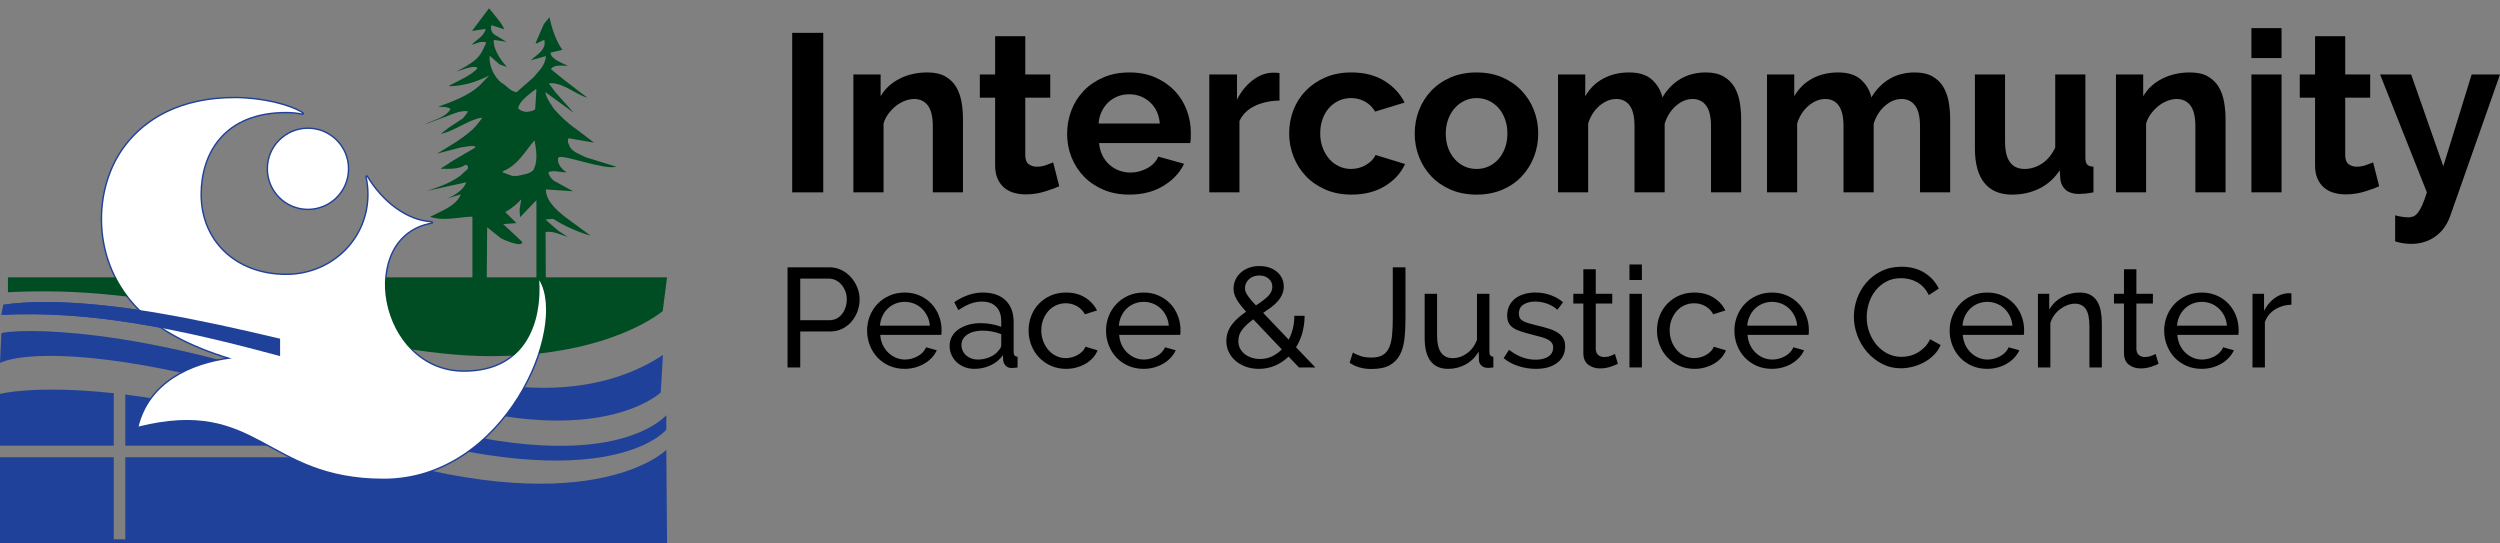 <svg xmlns="http://www.w3.org/2000/svg" xmlns:xlink="http://www.w3.org/1999/xlink" x="0px" y="0px" width="865.753px" height="188.038px" viewBox="0 0 865.753 188.038" style="enable-background:new 0 0 865.753 188.038;" xml:space="preserve"><rect x="0" y="0" width="865.753" height="188.038" fill="#808080" stroke="none"/><style type="text/css"><![CDATA[	.st0{fill:#20419A;}	.st1{fill:none;stroke:#0054A4;stroke-width:0.718;stroke-miterlimit:2.613;}	.st2{fill:none;stroke:#0054A4;stroke-width:1.015;stroke-miterlimit:2.613;}	.st3{fill:#FFFFFF;}	.st4{display:inline;fill-rule:evenodd;clip-rule:evenodd;fill:none;stroke:#006325;stroke-width:1.015;stroke-miterlimit:2.613;}			.st5{display:inline;fill-rule:evenodd;clip-rule:evenodd;fill:#0054A4;stroke:#0054A4;stroke-width:1.015;stroke-miterlimit:2.613;}	.st6{display:inline;}	.st7{display:inline;fill-rule:evenodd;clip-rule:evenodd;fill:none;stroke:#006325;stroke-width:1.089;stroke-miterlimit:2.613;}	.st8{fill:#004C23;}	.st9{fill:#FFFFFF;stroke:#20419A;stroke-linejoin:round;stroke-miterlimit:3;}			.st10{display:inline;fill-rule:evenodd;clip-rule:evenodd;fill:#006325;stroke:#006325;stroke-width:2.946;stroke-miterlimit:2.613;}	.st11{display:none;}			.st12{display:inline;fill-rule:evenodd;clip-rule:evenodd;fill:#006325;stroke:#006325;stroke-width:1.015;stroke-miterlimit:2.613;}	.st13{fill-rule:evenodd;clip-rule:evenodd;fill:#004C23;}]]></style><g id="Layer_3">	<circle class="st9" cx="106.643" cy="58.452" r="13.811"></circle>	<path class="st9" d="M186.75,97.038c0.938,14.375-4.478,31.729-26.087,31.729c-29.791,0-37.852-47.057-11.183-51.729  c-8.514-0.455-17.106-6.858-22.479-15.862c0.431,1.97,0.663,4.014,0.663,6.113c0,15.771-12.783,27.957-28.554,27.957  c-17.459,0-29.699-11.58-29.699-27.957c0-13.961,7.798-28.556,29.699-28.556c1.946,0,3.845,0.196,5.682,0.567  c-4.389-2.911-14.238-5.27-23.453-5.277c-18.859-0.013-30.769,7.361-37.72,16.363c-11.518,14.92-11.905,40.658,4.92,56.987  c6.997,6.791,17.224,12.42,31.67,16.757c-14.533,1.832-28.465,8.604-32.205,23.573c41.672-10.33,43.83,18.059,84.829,18.059  C174.825,165.763,196.616,113.37,186.75,97.038z"></path>	<g>		<path d="M274.341,66.613V11.375h10.752v55.239H274.341z"></path>		<path d="M333.475,66.613h-10.44V43.708c0-3.272-0.571-5.661-1.714-7.168c-1.143-1.506-2.727-2.259-4.752-2.259   c-1.04,0-2.104,0.208-3.194,0.624c-1.091,0.416-2.117,1-3.078,1.753c-0.962,0.753-1.831,1.649-2.609,2.688   c-0.779,1.04-1.352,2.181-1.715,3.428v23.841h-10.439V25.788h9.427v7.557c1.506-2.597,3.688-4.622,6.545-6.077   c2.855-1.454,6.077-2.182,9.661-2.182c2.544,0,4.622,0.467,6.232,1.402c1.609,0.935,2.856,2.156,3.74,3.662   c0.882,1.507,1.492,3.221,1.83,5.142c0.338,1.922,0.507,3.87,0.507,5.843V66.613z"></path>		<path d="M366.82,64.51c-1.402,0.623-3.13,1.246-5.182,1.87c-2.052,0.623-4.194,0.935-6.428,0.935c-1.454,0-2.817-0.183-4.09-0.545   c-1.273-0.363-2.39-0.947-3.351-1.754c-0.961-0.804-1.728-1.843-2.298-3.116c-0.572-1.271-0.857-2.817-0.857-4.635V33.813h-5.298   v-8.025h5.298V12.543h10.44v13.245h8.648v8.025h-8.648v19.945c0,1.455,0.39,2.481,1.169,3.078   c0.778,0.598,1.714,0.896,2.805,0.896s2.154-0.181,3.194-0.545c1.038-0.363,1.869-0.674,2.493-0.935L366.82,64.51z"></path>		<path d="M391.049,67.393c-3.271,0-6.232-0.559-8.882-1.675c-2.648-1.117-4.908-2.636-6.778-4.559   c-1.869-1.92-3.311-4.154-4.323-6.7c-1.014-2.544-1.52-5.22-1.52-8.024c0-2.909,0.493-5.649,1.48-8.22   c0.985-2.571,2.415-4.831,4.285-6.778c1.869-1.948,4.141-3.493,6.816-4.636c2.675-1.142,5.675-1.714,8.999-1.714   c3.323,0,6.298,0.572,8.921,1.714c2.622,1.143,4.856,2.676,6.7,4.597c1.843,1.922,3.245,4.156,4.207,6.701   c0.961,2.545,1.441,5.194,1.441,7.947c0,0.675-0.013,1.324-0.039,1.948c-0.026,0.623-0.091,1.143-0.194,1.558h-31.554   c0.155,1.61,0.545,3.039,1.168,4.285c0.624,1.247,1.429,2.312,2.416,3.194c0.985,0.884,2.104,1.558,3.35,2.026   c1.247,0.467,2.545,0.701,3.896,0.701c2.077,0,4.038-0.507,5.883-1.52c1.843-1.013,3.103-2.35,3.778-4.012l8.96,2.493   c-1.507,3.116-3.909,5.675-7.207,7.674C399.554,66.393,395.619,67.393,391.049,67.393z M401.646,42.772   c-0.261-3.064-1.391-5.518-3.39-7.362c-2-1.843-4.429-2.766-7.284-2.766c-1.403,0-2.715,0.247-3.935,0.74   c-1.222,0.494-2.299,1.182-3.233,2.064c-0.936,0.884-1.702,1.948-2.299,3.194c-0.598,1.247-0.948,2.624-1.052,4.129H401.646z"></path>		<path d="M443.093,34.826c-3.168,0.052-5.999,0.662-8.492,1.831c-2.493,1.168-4.285,2.921-5.376,5.259v24.698h-10.439V25.788h9.583   v8.726c1.402-2.805,3.233-5.064,5.492-6.778c2.26-1.714,4.636-2.571,7.129-2.571c0.571,0,1,0.014,1.286,0.039   c0.284,0.027,0.558,0.066,0.817,0.117V34.826z"></path>		<path d="M446.442,46.201c0-2.856,0.493-5.557,1.48-8.103c0.985-2.544,2.415-4.778,4.285-6.701   c1.869-1.921,4.129-3.454,6.778-4.597c2.648-1.142,5.635-1.714,8.959-1.714c4.467,0,8.271,0.961,11.414,2.883   c3.143,1.922,5.493,4.441,7.051,7.557l-10.206,3.116c-0.884-1.506-2.053-2.661-3.506-3.467c-1.455-0.805-3.065-1.208-4.83-1.208   c-1.508,0-2.91,0.299-4.208,0.896c-1.299,0.598-2.429,1.429-3.389,2.493c-0.962,1.065-1.714,2.351-2.26,3.856   c-0.545,1.507-0.817,3.169-0.817,4.986c0,1.819,0.284,3.48,0.856,4.986c0.571,1.507,1.337,2.805,2.299,3.896   c0.96,1.091,2.09,1.936,3.389,2.532c1.298,0.598,2.675,0.896,4.13,0.896c1.869,0,3.596-0.468,5.181-1.402   c1.584-0.935,2.688-2.077,3.312-3.428l10.206,3.116c-1.402,3.117-3.714,5.662-6.935,7.635c-3.221,1.975-7.09,2.961-11.608,2.961   c-3.324,0-6.311-0.572-8.96-1.714c-2.648-1.143-4.908-2.688-6.778-4.636c-1.869-1.948-3.311-4.208-4.323-6.778   C446.948,51.693,446.442,49.005,446.442,46.201z"></path>		<path d="M511.343,67.393c-3.325,0-6.312-0.572-8.96-1.714c-2.649-1.143-4.896-2.688-6.739-4.636   c-1.845-1.948-3.261-4.194-4.246-6.74c-0.987-2.544-1.48-5.22-1.48-8.025c0-2.855,0.493-5.557,1.48-8.103   c0.985-2.544,2.401-4.792,4.246-6.739c1.843-1.948,4.09-3.493,6.739-4.636c2.648-1.142,5.635-1.714,8.96-1.714   c3.323,0,6.297,0.572,8.92,1.714c2.623,1.143,4.856,2.688,6.701,4.636c1.843,1.948,3.259,4.195,4.246,6.739   c0.985,2.545,1.479,5.247,1.479,8.103c0,2.805-0.494,5.481-1.479,8.025c-0.987,2.545-2.39,4.792-4.208,6.74   c-1.818,1.947-4.051,3.493-6.7,4.636C517.653,66.82,514.666,67.393,511.343,67.393z M500.669,46.278   c0,1.819,0.272,3.467,0.817,4.948c0.546,1.48,1.298,2.766,2.26,3.856c0.96,1.091,2.09,1.936,3.389,2.532   c1.298,0.598,2.7,0.896,4.208,0.896c1.506,0,2.908-0.298,4.207-0.896c1.298-0.597,2.427-1.441,3.389-2.532   c0.961-1.091,1.714-2.389,2.26-3.896c0.545-1.506,0.818-3.167,0.818-4.986c0-1.765-0.273-3.401-0.818-4.908   c-0.546-1.506-1.299-2.805-2.26-3.896c-0.962-1.09-2.091-1.934-3.389-2.532c-1.299-0.597-2.701-0.896-4.207-0.896   c-1.508,0-2.91,0.312-4.208,0.935c-1.299,0.623-2.429,1.48-3.389,2.571c-0.962,1.091-1.714,2.39-2.26,3.896   C500.941,42.877,500.669,44.513,500.669,46.278z"></path>		<path d="M602.965,66.613h-10.439V43.708c0-3.272-0.572-5.661-1.714-7.168c-1.144-1.506-2.702-2.259-4.675-2.259   c-2.026,0-3.948,0.792-5.766,2.376c-1.818,1.585-3.116,3.649-3.896,6.194v23.763h-10.44V43.708c0-3.272-0.559-5.661-1.675-7.168   c-1.117-1.506-2.662-2.259-4.636-2.259c-2.025,0-3.961,0.779-5.805,2.337s-3.155,3.611-3.935,6.155v23.841h-10.439V25.788h9.427   v7.557c1.506-2.649,3.571-4.687,6.194-6.116c2.622-1.428,5.622-2.143,8.999-2.143c3.428,0,6.063,0.832,7.907,2.493   c1.844,1.663,3.051,3.714,3.623,6.155c1.662-2.805,3.766-4.947,6.311-6.428c2.545-1.48,5.454-2.22,8.727-2.22   c2.493,0,4.544,0.467,6.154,1.402c1.609,0.935,2.856,2.156,3.74,3.662c0.883,1.507,1.492,3.221,1.831,5.142   c0.337,1.922,0.506,3.87,0.506,5.843V66.613z"></path>		<path d="M675.343,66.613h-10.439V43.708c0-3.272-0.572-5.661-1.714-7.168c-1.144-1.506-2.702-2.259-4.675-2.259   c-2.026,0-3.948,0.792-5.766,2.376c-1.818,1.585-3.116,3.649-3.896,6.194v23.763h-10.44V43.708c0-3.272-0.559-5.661-1.675-7.168   c-1.117-1.506-2.662-2.259-4.636-2.259c-2.025,0-3.961,0.779-5.805,2.337s-3.155,3.611-3.935,6.155v23.841h-10.439V25.788h9.427   v7.557c1.506-2.649,3.571-4.687,6.194-6.116c2.622-1.428,5.622-2.143,8.999-2.143c3.428,0,6.063,0.832,7.907,2.493   c1.844,1.663,3.051,3.714,3.623,6.155c1.662-2.805,3.766-4.947,6.311-6.428c2.545-1.48,5.454-2.22,8.727-2.22   c2.493,0,4.544,0.467,6.154,1.402c1.609,0.935,2.856,2.156,3.74,3.662c0.883,1.507,1.492,3.221,1.831,5.142   c0.337,1.922,0.506,3.87,0.506,5.843V66.613z"></path>		<path d="M696.768,67.393c-4.207,0-7.401-1.351-9.583-4.052c-2.182-2.7-3.272-6.7-3.272-11.998V25.788h10.44v23.295   c0,6.285,2.259,9.427,6.777,9.427c2.077,0,4.064-0.61,5.961-1.831c1.896-1.22,3.44-3.078,4.636-5.571V25.788h10.439v28.827   c0,1.09,0.207,1.87,0.623,2.337c0.416,0.468,1.143,0.728,2.182,0.779v8.882c-1.091,0.207-2.052,0.351-2.883,0.429   s-1.558,0.116-2.181,0.116c-1.87,0-3.338-0.428-4.402-1.285c-1.065-0.857-1.728-2.038-1.986-3.545l-0.234-3.35   c-1.869,2.805-4.221,4.909-7.051,6.311C703.402,66.691,700.246,67.393,696.768,67.393z"></path>		<path d="M770.704,66.613h-10.44V43.708c0-3.272-0.571-5.661-1.714-7.168c-1.143-1.506-2.727-2.259-4.752-2.259   c-1.04,0-2.104,0.208-3.194,0.624c-1.091,0.416-2.117,1-3.078,1.753c-0.962,0.753-1.831,1.649-2.609,2.688   c-0.779,1.04-1.352,2.181-1.715,3.428v23.841h-10.439V25.788h9.427v7.557c1.506-2.597,3.688-4.622,6.545-6.077   c2.855-1.454,6.077-2.182,9.661-2.182c2.544,0,4.622,0.467,6.232,1.402c1.609,0.935,2.856,2.156,3.74,3.662   c0.882,1.507,1.492,3.221,1.83,5.142c0.338,1.922,0.507,3.87,0.507,5.843V66.613z"></path>		<path d="M779.663,20.101V9.738h10.439v10.362H779.663z M779.663,66.613V25.788h10.439v40.825H779.663z"></path>		<path d="M823.916,64.51c-1.402,0.623-3.13,1.246-5.182,1.87c-2.052,0.623-4.194,0.935-6.428,0.935   c-1.454,0-2.817-0.183-4.09-0.545c-1.273-0.363-2.39-0.947-3.351-1.754c-0.961-0.804-1.728-1.843-2.298-3.116   c-0.572-1.271-0.857-2.817-0.857-4.635V33.813h-5.298v-8.025h5.298V12.543h10.44v13.245h8.648v8.025h-8.648v19.945   c0,1.455,0.39,2.481,1.169,3.078c0.778,0.598,1.714,0.896,2.805,0.896s2.154-0.181,3.194-0.545   c1.038-0.363,1.869-0.674,2.493-0.935L823.916,64.51z"></path>		<path d="M829.447,74.561c0.936,0.259,1.792,0.44,2.571,0.545c0.779,0.104,1.453,0.156,2.025,0.156   c0.675,0,1.272-0.117,1.792-0.351c0.519-0.234,1.025-0.662,1.52-1.286c0.493-0.623,0.986-1.493,1.48-2.609   c0.493-1.118,1.024-2.585,1.597-4.402l-16.205-40.825h10.752l11.141,31.788l9.817-31.788h9.816l-17.218,48.928   c-1.091,3.116-2.832,5.519-5.221,7.207c-2.39,1.688-5.169,2.532-8.336,2.532c-1.819,0-3.662-0.286-5.532-0.857V74.561z"></path>	</g>	<g>		<path d="M272.729,127.247V92.566h14.458c1.53,0,2.938,0.317,4.226,0.952c1.285,0.636,2.393,1.482,3.321,2.54   c0.928,1.059,1.652,2.247,2.174,3.566c0.521,1.318,0.781,2.662,0.781,4.029c0,1.434-0.244,2.817-0.732,4.152   c-0.489,1.335-1.181,2.523-2.076,3.565c-0.896,1.043-1.971,1.873-3.224,2.491c-1.254,0.619-2.646,0.928-4.177,0.928h-10.355   v12.456H272.729z M277.124,110.884h10.111c0.911,0,1.734-0.188,2.467-0.562s1.359-0.896,1.881-1.563   c0.521-0.667,0.928-1.44,1.221-2.32c0.293-0.879,0.439-1.807,0.439-2.784c0-1.009-0.171-1.954-0.513-2.833   s-0.798-1.644-1.367-2.296c-0.57-0.65-1.238-1.155-2.003-1.514c-0.766-0.358-1.571-0.538-2.418-0.538h-9.818V110.884z"></path>		<path d="M313.271,127.735c-1.922,0-3.681-0.351-5.275-1.05c-1.597-0.7-2.964-1.652-4.104-2.857   c-1.141-1.205-2.027-2.613-2.662-4.226c-0.635-1.611-0.952-3.313-0.952-5.104c0-1.79,0.317-3.483,0.952-5.08   c0.635-1.595,1.53-2.995,2.687-4.2c1.155-1.205,2.531-2.157,4.128-2.857c1.595-0.7,3.354-1.051,5.275-1.051   c1.921,0,3.671,0.359,5.251,1.075c1.579,0.717,2.922,1.669,4.029,2.857c1.106,1.188,1.962,2.572,2.564,4.151   c0.603,1.58,0.903,3.217,0.903,4.909c0,0.358-0.008,0.684-0.024,0.978c-0.017,0.293-0.041,0.521-0.073,0.684h-21.15   c0.098,1.27,0.392,2.426,0.88,3.468c0.488,1.043,1.123,1.938,1.904,2.687c0.782,0.75,1.669,1.336,2.662,1.759   s2.044,0.635,3.151,0.635c0.781,0,1.546-0.105,2.295-0.317s1.449-0.496,2.101-0.854s1.229-0.798,1.734-1.319   c0.504-0.521,0.887-1.106,1.147-1.759l3.713,1.026c-0.424,0.944-1.002,1.807-1.734,2.589c-0.732,0.781-1.58,1.457-2.54,2.026   c-0.961,0.57-2.027,1.019-3.199,1.344C315.761,127.572,314.54,127.735,313.271,127.735z M322.014,112.789   c-0.098-1.205-0.399-2.32-0.904-3.347c-0.505-1.025-1.14-1.896-1.904-2.613c-0.766-0.716-1.653-1.277-2.662-1.685   c-1.01-0.407-2.085-0.611-3.224-0.611c-1.141,0-2.215,0.204-3.225,0.611s-1.897,0.977-2.662,1.709   c-0.766,0.733-1.384,1.604-1.855,2.613c-0.473,1.01-0.758,2.117-0.855,3.322H322.014z"></path>		<path d="M337.399,127.735c-1.205,0-2.329-0.203-3.371-0.61s-1.945-0.969-2.711-1.686c-0.765-0.716-1.367-1.555-1.807-2.516   c-0.439-0.96-0.659-2.01-0.659-3.15c0-1.172,0.26-2.238,0.781-3.199c0.521-0.96,1.262-1.783,2.223-2.467   c0.96-0.684,2.1-1.221,3.419-1.612c1.318-0.391,2.76-0.586,4.323-0.586c1.236,0,2.491,0.114,3.761,0.342   c1.27,0.229,2.394,0.538,3.37,0.929v-2.052c0-2.084-0.586-3.72-1.758-4.909c-1.173-1.188-2.833-1.783-4.982-1.783   c-2.573,0-5.275,0.994-8.108,2.98l-1.417-2.784c3.289-2.215,6.595-3.322,9.916-3.322c3.354,0,5.967,0.896,7.84,2.687   c1.872,1.792,2.809,4.315,2.809,7.571v10.404c0,1.01,0.455,1.531,1.367,1.563v3.712c-0.456,0.064-0.83,0.113-1.123,0.146   c-0.293,0.032-0.603,0.049-0.928,0.049c-0.848,0-1.523-0.252-2.027-0.757c-0.506-0.505-0.806-1.115-0.903-1.832l-0.099-1.808   c-1.14,1.531-2.581,2.695-4.322,3.493C341.25,127.336,339.385,127.735,337.399,127.735z M338.522,124.512   c1.53,0,2.955-0.285,4.274-0.854c1.318-0.569,2.32-1.327,3.004-2.271c0.618-0.618,0.928-1.253,0.928-1.905v-3.761   c-2.084-0.813-4.249-1.222-6.496-1.222c-2.149,0-3.9,0.457-5.251,1.368c-1.352,0.912-2.027,2.101-2.027,3.565   c0,0.717,0.139,1.385,0.415,2.003c0.276,0.619,0.667,1.156,1.173,1.611c0.504,0.457,1.099,0.814,1.782,1.075   C337.009,124.382,337.741,124.512,338.522,124.512z"></path>		<path d="M356.204,114.449c0-1.79,0.309-3.484,0.928-5.08c0.618-1.595,1.497-2.987,2.638-4.176c1.14-1.188,2.499-2.133,4.079-2.833   c1.579-0.7,3.346-1.051,5.3-1.051c2.539,0,4.729,0.562,6.569,1.686c1.839,1.123,3.231,2.63,4.177,4.519l-4.201,1.318   c-0.651-1.204-1.563-2.141-2.735-2.809c-1.173-0.667-2.476-1.001-3.908-1.001c-1.172,0-2.279,0.236-3.321,0.708   c-1.042,0.473-1.938,1.132-2.687,1.979s-1.343,1.84-1.782,2.979c-0.44,1.14-0.66,2.394-0.66,3.761   c0,1.336,0.228,2.589,0.685,3.762c0.455,1.172,1.065,2.19,1.831,3.053c0.765,0.863,1.661,1.538,2.687,2.027   c1.026,0.488,2.125,0.732,3.297,0.732c0.749,0,1.49-0.105,2.223-0.317c0.733-0.212,1.4-0.496,2.003-0.855   c0.603-0.357,1.131-0.772,1.588-1.245c0.455-0.472,0.781-0.984,0.977-1.539l4.201,1.271c-0.392,0.944-0.937,1.807-1.637,2.589   c-0.7,0.781-1.522,1.449-2.467,2.003s-1.995,0.993-3.15,1.318c-1.156,0.325-2.369,0.488-3.639,0.488   c-1.922,0-3.681-0.358-5.275-1.074c-1.597-0.716-2.964-1.677-4.104-2.882c-1.141-1.205-2.027-2.613-2.662-4.226   C356.521,117.942,356.204,116.24,356.204,114.449z"></path>		<path d="M396.014,127.735c-1.922,0-3.681-0.351-5.275-1.05c-1.597-0.7-2.964-1.652-4.104-2.857   c-1.141-1.205-2.027-2.613-2.662-4.226c-0.635-1.611-0.952-3.313-0.952-5.104c0-1.79,0.317-3.483,0.952-5.08   c0.635-1.595,1.53-2.995,2.687-4.2c1.155-1.205,2.531-2.157,4.128-2.857c1.595-0.7,3.354-1.051,5.275-1.051   c1.921,0,3.671,0.359,5.251,1.075c1.579,0.717,2.922,1.669,4.029,2.857c1.106,1.188,1.962,2.572,2.564,4.151   c0.603,1.58,0.903,3.217,0.903,4.909c0,0.358-0.008,0.684-0.024,0.978c-0.017,0.293-0.041,0.521-0.073,0.684h-21.15   c0.098,1.27,0.392,2.426,0.88,3.468c0.488,1.043,1.123,1.938,1.904,2.687c0.782,0.75,1.669,1.336,2.662,1.759   s2.044,0.635,3.151,0.635c0.781,0,1.546-0.105,2.295-0.317s1.449-0.496,2.101-0.854s1.229-0.798,1.734-1.319   c0.504-0.521,0.887-1.106,1.147-1.759l3.713,1.026c-0.424,0.944-1.002,1.807-1.734,2.589c-0.732,0.781-1.58,1.457-2.54,2.026   c-0.961,0.57-2.027,1.019-3.199,1.344C398.504,127.572,397.283,127.735,396.014,127.735z M404.757,112.789   c-0.098-1.205-0.399-2.32-0.904-3.347c-0.505-1.025-1.14-1.896-1.904-2.613c-0.766-0.716-1.653-1.277-2.662-1.685   c-1.01-0.407-2.085-0.611-3.224-0.611c-1.141,0-2.215,0.204-3.225,0.611s-1.897,0.977-2.662,1.709   c-0.766,0.733-1.384,1.604-1.855,2.613c-0.473,1.01-0.758,2.117-0.855,3.322H404.757z"></path>		<path d="M449.841,127.247l-3.614-3.761c-1.4,1.367-2.972,2.417-4.714,3.15c-1.742,0.732-3.606,1.099-5.593,1.099   c-1.596,0-3.077-0.244-4.445-0.732c-1.367-0.488-2.557-1.164-3.565-2.027c-1.01-0.862-1.8-1.881-2.369-3.053   c-0.57-1.172-0.854-2.458-0.854-3.858c0-1.14,0.187-2.198,0.562-3.176c0.374-0.977,0.879-1.872,1.515-2.687   c0.635-0.813,1.359-1.57,2.173-2.271c0.814-0.7,1.677-1.359,2.589-1.979c-0.781-0.88-1.449-1.677-2.002-2.394   c-0.555-0.716-1.002-1.393-1.344-2.027s-0.595-1.237-0.757-1.808c-0.163-0.569-0.244-1.163-0.244-1.782   c0-1.106,0.228-2.141,0.684-3.102s1.082-1.791,1.881-2.491c0.797-0.7,1.741-1.246,2.833-1.637   c1.091-0.391,2.271-0.586,3.541-0.586c1.173,0,2.271,0.163,3.297,0.488c1.026,0.326,1.921,0.799,2.687,1.417   c0.765,0.618,1.368,1.367,1.808,2.246c0.439,0.88,0.659,1.856,0.659,2.932c0,0.977-0.188,1.889-0.562,2.735   c-0.375,0.847-0.879,1.636-1.515,2.368c-0.635,0.733-1.392,1.426-2.271,2.076c-0.88,0.652-1.808,1.303-2.784,1.954l8.841,9.28   c0.618-1.172,1.099-2.449,1.44-3.834c0.343-1.384,0.514-2.857,0.514-4.421h3.565c-0.033,2.117-0.302,4.087-0.806,5.911   c-0.506,1.823-1.229,3.484-2.174,4.981l6.691,6.985H449.841z M436.359,124.316c1.466,0,2.833-0.293,4.104-0.879   c1.27-0.587,2.409-1.4,3.419-2.442l-9.867-10.404c-1.53,1.107-2.776,2.255-3.736,3.443c-0.961,1.189-1.441,2.549-1.441,4.079   c0,0.977,0.212,1.855,0.636,2.638c0.423,0.781,0.984,1.433,1.685,1.953c0.7,0.521,1.498,0.921,2.394,1.197   S435.383,124.316,436.359,124.316z M431.133,99.845c0,0.358,0.057,0.708,0.171,1.05s0.31,0.732,0.587,1.173   c0.275,0.439,0.659,0.961,1.147,1.563c0.488,0.604,1.123,1.312,1.905,2.125c1.692-1.074,3.061-2.108,4.103-3.102   s1.563-2.108,1.563-3.346c0-1.14-0.424-2.076-1.271-2.81c-0.847-0.732-1.922-1.099-3.224-1.099c-1.465,0-2.662,0.432-3.59,1.295   C431.597,97.557,431.133,98.607,431.133,99.845z"></path>		<path d="M468.5,122.069c0.65,0.456,1.53,0.863,2.638,1.222c1.106,0.358,2.36,0.537,3.761,0.537c1.661,0,2.979-0.293,3.957-0.88   c0.977-0.586,1.717-1.457,2.222-2.613c0.505-1.155,0.838-2.58,1.002-4.273c0.162-1.693,0.244-3.646,0.244-5.861V92.566h4.396   V110.2c0,2.638-0.122,5.039-0.366,7.204c-0.244,2.166-0.781,4.014-1.611,5.544c-0.831,1.531-2.02,2.72-3.566,3.566   c-1.547,0.846-3.639,1.27-6.276,1.27c-2.931,0-5.438-0.716-7.522-2.149L468.5,122.069z"></path>		<path d="M501.471,127.735c-2.67,0-4.689-0.896-6.057-2.687c-1.368-1.79-2.052-4.461-2.052-8.011v-15.289h4.299v14.459   c0,5.21,1.807,7.815,5.422,7.815c1.759,0,3.411-0.562,4.958-1.686c1.546-1.123,2.694-2.662,3.443-4.616v-15.973h4.299v20.223   c0,1.01,0.455,1.531,1.367,1.563v3.712c-0.488,0.064-0.871,0.105-1.147,0.122c-0.277,0.016-0.546,0.024-0.807,0.024   c-0.847,0-1.555-0.252-2.124-0.757c-0.57-0.505-0.872-1.131-0.904-1.881l-0.098-2.979c-1.14,1.922-2.638,3.395-4.493,4.421   C505.721,127.223,503.685,127.735,501.471,127.735z"></path>		<path d="M531.902,127.735c-2.052,0-4.071-0.317-6.058-0.952s-3.696-1.555-5.129-2.76l1.856-2.882   c1.498,1.14,2.996,1.995,4.494,2.564c1.497,0.569,3.077,0.854,4.738,0.854c1.855,0,3.329-0.366,4.42-1.099   c1.091-0.733,1.637-1.767,1.637-3.103c0-0.618-0.146-1.147-0.439-1.587s-0.733-0.822-1.319-1.148   c-0.586-0.325-1.335-0.618-2.247-0.879c-0.912-0.26-1.971-0.537-3.175-0.83c-1.531-0.391-2.85-0.765-3.956-1.124   c-1.107-0.357-2.02-0.781-2.735-1.27c-0.717-0.488-1.238-1.075-1.563-1.759c-0.326-0.684-0.488-1.53-0.488-2.54   c0-1.27,0.252-2.4,0.757-3.395c0.505-0.993,1.197-1.823,2.076-2.491c0.879-0.667,1.913-1.172,3.102-1.515   c1.188-0.342,2.467-0.513,3.835-0.513c1.921,0,3.712,0.311,5.373,0.929c1.66,0.618,3.061,1.433,4.2,2.442l-1.954,2.589   c-1.074-0.944-2.279-1.653-3.614-2.125c-1.336-0.472-2.703-0.709-4.103-0.709c-1.563,0-2.891,0.335-3.981,1.002   c-1.092,0.668-1.637,1.733-1.637,3.199c0,0.586,0.105,1.074,0.318,1.466c0.211,0.391,0.562,0.732,1.05,1.025   s1.115,0.554,1.881,0.781c0.765,0.229,1.685,0.473,2.76,0.733c1.692,0.391,3.166,0.789,4.42,1.196s2.296,0.888,3.127,1.441   c0.83,0.554,1.448,1.205,1.855,1.953c0.407,0.75,0.61,1.661,0.61,2.735c0,2.378-0.912,4.267-2.735,5.666   C537.454,127.036,534.995,127.735,531.902,127.735z"></path>		<path d="M560.28,125.978c-0.261,0.13-0.603,0.285-1.025,0.464c-0.424,0.179-0.903,0.358-1.441,0.537   c-0.537,0.18-1.123,0.325-1.758,0.439c-0.636,0.114-1.295,0.171-1.979,0.171c-1.563,0-2.915-0.431-4.055-1.294   c-1.14-0.862-1.709-2.206-1.709-4.03V105.12h-3.469v-3.371h3.469V93.25h4.298v8.499h5.716v3.371h-5.716v15.826   c0.065,0.944,0.374,1.628,0.929,2.051c0.553,0.424,1.204,0.636,1.953,0.636c0.847,0,1.62-0.139,2.32-0.416   c0.7-0.275,1.181-0.496,1.441-0.659L560.28,125.978z"></path>		<path d="M564.285,96.963V91.59h4.299v5.373H564.285z M564.285,127.247v-25.498h4.299v25.498H564.285z"></path>		<path d="M573.811,114.449c0-1.79,0.309-3.484,0.928-5.08c0.618-1.595,1.497-2.987,2.638-4.176c1.14-1.188,2.499-2.133,4.079-2.833   c1.579-0.7,3.346-1.051,5.3-1.051c2.539,0,4.729,0.562,6.569,1.686c1.839,1.123,3.231,2.63,4.177,4.519l-4.201,1.318   c-0.651-1.204-1.563-2.141-2.735-2.809c-1.173-0.667-2.476-1.001-3.908-1.001c-1.172,0-2.279,0.236-3.321,0.708   c-1.042,0.473-1.938,1.132-2.687,1.979s-1.343,1.84-1.782,2.979c-0.44,1.14-0.66,2.394-0.66,3.761   c0,1.336,0.228,2.589,0.685,3.762c0.455,1.172,1.065,2.19,1.831,3.053c0.765,0.863,1.661,1.538,2.687,2.027   c1.026,0.488,2.125,0.732,3.297,0.732c0.749,0,1.49-0.105,2.223-0.317c0.733-0.212,1.4-0.496,2.003-0.855   c0.603-0.357,1.131-0.772,1.588-1.245c0.455-0.472,0.781-0.984,0.977-1.539l4.201,1.271c-0.392,0.944-0.937,1.807-1.637,2.589   c-0.7,0.781-1.522,1.449-2.467,2.003s-1.995,0.993-3.15,1.318c-1.156,0.325-2.369,0.488-3.639,0.488   c-1.922,0-3.681-0.358-5.275-1.074c-1.597-0.716-2.964-1.677-4.104-2.882c-1.141-1.205-2.027-2.613-2.662-4.226   C574.128,117.942,573.811,116.24,573.811,114.449z"></path>		<path d="M613.62,127.735c-1.922,0-3.681-0.351-5.275-1.05c-1.597-0.7-2.964-1.652-4.104-2.857   c-1.141-1.205-2.027-2.613-2.662-4.226c-0.635-1.611-0.952-3.313-0.952-5.104c0-1.79,0.317-3.483,0.952-5.08   c0.635-1.595,1.53-2.995,2.687-4.2c1.155-1.205,2.531-2.157,4.128-2.857c1.595-0.7,3.354-1.051,5.275-1.051   c1.921,0,3.671,0.359,5.251,1.075c1.579,0.717,2.922,1.669,4.029,2.857c1.106,1.188,1.962,2.572,2.564,4.151   c0.603,1.58,0.903,3.217,0.903,4.909c0,0.358-0.008,0.684-0.024,0.978c-0.017,0.293-0.041,0.521-0.073,0.684h-21.15   c0.098,1.27,0.392,2.426,0.88,3.468c0.488,1.043,1.123,1.938,1.904,2.687c0.782,0.75,1.669,1.336,2.662,1.759   s2.044,0.635,3.151,0.635c0.781,0,1.546-0.105,2.295-0.317s1.449-0.496,2.101-0.854s1.229-0.798,1.734-1.319   c0.504-0.521,0.887-1.106,1.147-1.759l3.713,1.026c-0.424,0.944-1.002,1.807-1.734,2.589c-0.732,0.781-1.58,1.457-2.54,2.026   c-0.961,0.57-2.027,1.019-3.199,1.344C616.11,127.572,614.89,127.735,613.62,127.735z M622.363,112.789   c-0.098-1.205-0.399-2.32-0.904-3.347c-0.505-1.025-1.14-1.896-1.904-2.613c-0.766-0.716-1.653-1.277-2.662-1.685   c-1.01-0.407-2.085-0.611-3.224-0.611c-1.141,0-2.215,0.204-3.225,0.611s-1.897,0.977-2.662,1.709   c-0.766,0.733-1.384,1.604-1.855,2.613c-0.473,1.01-0.758,2.117-0.855,3.322H622.363z"></path>		<path d="M641.998,109.662c0-2.083,0.366-4.159,1.099-6.228c0.732-2.067,1.808-3.924,3.224-5.568   c1.417-1.644,3.151-2.972,5.202-3.98c2.052-1.01,4.38-1.515,6.985-1.515c3.093,0,5.747,0.7,7.962,2.101   c2.214,1.4,3.858,3.224,4.934,5.471l-3.469,2.247c-0.521-1.107-1.147-2.035-1.88-2.784c-0.733-0.749-1.531-1.352-2.394-1.808   c-0.863-0.456-1.751-0.781-2.662-0.977c-0.912-0.196-1.808-0.294-2.687-0.294c-1.922,0-3.623,0.399-5.104,1.197   c-1.482,0.798-2.728,1.84-3.736,3.126c-1.01,1.287-1.768,2.735-2.271,4.348c-0.506,1.611-0.758,3.231-0.758,4.859   c0,1.824,0.301,3.559,0.904,5.202c0.602,1.646,1.44,3.103,2.516,4.372c1.074,1.271,2.345,2.28,3.81,3.028   c1.466,0.75,3.061,1.124,4.787,1.124c0.911,0,1.848-0.114,2.809-0.343c0.96-0.227,1.881-0.594,2.76-1.099s1.701-1.14,2.467-1.905   c0.765-0.765,1.392-1.685,1.881-2.76l3.663,2.003c-0.554,1.303-1.327,2.451-2.32,3.443c-0.993,0.994-2.117,1.832-3.37,2.516   c-1.254,0.685-2.581,1.205-3.981,1.563c-1.4,0.357-2.768,0.537-4.103,0.537c-2.378,0-4.56-0.521-6.546-1.563   s-3.704-2.401-5.153-4.079c-1.449-1.677-2.572-3.582-3.37-5.715S641.998,111.877,641.998,109.662z"></path>		<path d="M688.157,127.735c-1.922,0-3.681-0.351-5.275-1.05c-1.597-0.7-2.964-1.652-4.104-2.857   c-1.141-1.205-2.027-2.613-2.662-4.226c-0.635-1.611-0.952-3.313-0.952-5.104c0-1.79,0.317-3.483,0.952-5.08   c0.635-1.595,1.53-2.995,2.687-4.2c1.155-1.205,2.531-2.157,4.128-2.857c1.595-0.7,3.354-1.051,5.275-1.051   c1.921,0,3.671,0.359,5.251,1.075c1.579,0.717,2.922,1.669,4.029,2.857c1.106,1.188,1.962,2.572,2.564,4.151   c0.603,1.58,0.903,3.217,0.903,4.909c0,0.358-0.008,0.684-0.024,0.978c-0.017,0.293-0.041,0.521-0.073,0.684h-21.15   c0.098,1.27,0.392,2.426,0.88,3.468c0.488,1.043,1.123,1.938,1.904,2.687c0.782,0.75,1.669,1.336,2.662,1.759   s2.044,0.635,3.151,0.635c0.781,0,1.546-0.105,2.295-0.317s1.449-0.496,2.101-0.854s1.229-0.798,1.734-1.319   c0.504-0.521,0.887-1.106,1.147-1.759l3.713,1.026c-0.424,0.944-1.002,1.807-1.734,2.589c-0.732,0.781-1.58,1.457-2.54,2.026   c-0.961,0.57-2.027,1.019-3.199,1.344C690.647,127.572,689.427,127.735,688.157,127.735z M696.9,112.789   c-0.098-1.205-0.399-2.32-0.904-3.347c-0.505-1.025-1.14-1.896-1.904-2.613c-0.766-0.716-1.653-1.277-2.662-1.685   c-1.01-0.407-2.085-0.611-3.224-0.611c-1.141,0-2.215,0.204-3.225,0.611s-1.897,0.977-2.662,1.709   c-0.766,0.733-1.384,1.604-1.855,2.613c-0.473,1.01-0.758,2.117-0.855,3.322H696.9z"></path>		<path d="M727.868,127.247h-4.299v-14.263c0-2.735-0.415-4.722-1.245-5.96c-0.831-1.236-2.093-1.855-3.786-1.855   c-0.879,0-1.759,0.171-2.638,0.513s-1.71,0.806-2.491,1.392c-0.781,0.587-1.465,1.287-2.052,2.101   c-0.586,0.814-1.025,1.71-1.318,2.687v15.387h-4.299v-25.498h3.908v5.471c1.009-1.79,2.467-3.224,4.371-4.298   c1.905-1.075,3.981-1.612,6.229-1.612c1.465,0,2.687,0.269,3.663,0.807c0.977,0.537,1.759,1.286,2.345,2.246   c0.586,0.961,1.001,2.093,1.245,3.396c0.245,1.303,0.367,2.719,0.367,4.249V127.247z"></path>		<path d="M747.504,125.978c-0.261,0.13-0.603,0.285-1.025,0.464c-0.424,0.179-0.903,0.358-1.441,0.537   c-0.537,0.18-1.123,0.325-1.758,0.439c-0.636,0.114-1.295,0.171-1.979,0.171c-1.563,0-2.915-0.431-4.055-1.294   c-1.14-0.862-1.709-2.206-1.709-4.03V105.12h-3.469v-3.371h3.469V93.25h4.298v8.499h5.716v3.371h-5.716v15.826   c0.065,0.944,0.374,1.628,0.929,2.051c0.553,0.424,1.204,0.636,1.953,0.636c0.847,0,1.62-0.139,2.32-0.416   c0.7-0.275,1.181-0.496,1.441-0.659L747.504,125.978z"></path>		<path d="M762.452,127.735c-1.922,0-3.681-0.351-5.275-1.05c-1.597-0.7-2.964-1.652-4.104-2.857   c-1.141-1.205-2.027-2.613-2.662-4.226c-0.635-1.611-0.952-3.313-0.952-5.104c0-1.79,0.317-3.483,0.952-5.08   c0.635-1.595,1.53-2.995,2.687-4.2c1.155-1.205,2.531-2.157,4.128-2.857c1.595-0.7,3.354-1.051,5.275-1.051   c1.921,0,3.671,0.359,5.251,1.075c1.579,0.717,2.922,1.669,4.029,2.857c1.106,1.188,1.962,2.572,2.564,4.151   c0.603,1.58,0.903,3.217,0.903,4.909c0,0.358-0.008,0.684-0.024,0.978c-0.017,0.293-0.041,0.521-0.073,0.684h-21.15   c0.098,1.27,0.392,2.426,0.88,3.468c0.488,1.043,1.123,1.938,1.904,2.687c0.782,0.75,1.669,1.336,2.662,1.759   s2.044,0.635,3.151,0.635c0.781,0,1.546-0.105,2.295-0.317s1.449-0.496,2.101-0.854s1.229-0.798,1.734-1.319   c0.504-0.521,0.887-1.106,1.147-1.759l3.713,1.026c-0.424,0.944-1.002,1.807-1.734,2.589c-0.732,0.781-1.58,1.457-2.54,2.026   c-0.961,0.57-2.027,1.019-3.199,1.344C764.942,127.572,763.722,127.735,762.452,127.735z M771.195,112.789   c-0.098-1.205-0.399-2.32-0.904-3.347c-0.505-1.025-1.14-1.896-1.904-2.613c-0.766-0.716-1.653-1.277-2.662-1.685   c-1.01-0.407-2.085-0.611-3.224-0.611c-1.141,0-2.215,0.204-3.225,0.611s-1.897,0.977-2.662,1.709   c-0.766,0.733-1.384,1.604-1.855,2.613c-0.473,1.01-0.758,2.117-0.855,3.322H771.195z"></path>		<path d="M793.517,105.511c-2.148,0.065-4.046,0.619-5.69,1.66c-1.645,1.043-2.809,2.491-3.492,4.348v15.729h-4.299v-25.498h4.006   v5.911c0.879-1.759,2.034-3.183,3.468-4.274c1.433-1.091,2.963-1.701,4.592-1.832c0.325,0,0.602,0,0.83,0   c0.228,0,0.423,0.018,0.586,0.049V105.511z"></path>	</g></g><g id="Layer_1" class="st11">	<path class="st7" d="M187.383,38.733c-0.859,0-2.301-0.36-2.949-1.3c0.5-2.23,2.809-3.96,4.818-5.61  c0.361-0.22,0.791-0.65,1.301-0.94l0.211,0.15l-0.432,6.84C189.543,38.443,188.463,38.664,187.383,38.733L187.383,38.733z"></path>	<path class="st4" d="M182.412,60.914l-3.309-1.23v-0.36c5.469-2.23,7.699-7.05,11.02-10.73c0.57,3.17,1.221,6.99-0.291,10.08  c-1.01,1.59-3.75,1.73-5.619,2.24c-0.5,0-1.08,0-1.65,0H182.412L182.412,60.914z"></path>	<g id="XMLID_2_" class="st6">		<g>			<path class="st3" d="M118.55,46.438c9.431,5.62,9.07,18.8-0.29,24.05c-1.94,1.01-4.61,1.95-6.84,1.66l-0.22,0.07    c-8.42-0.43-15.12-8.64-12.96-17.06c0.8-3.82,3.17-6.48,6.34-8.72C109.12,44.208,113.87,43.998,118.55,46.438z"></path>		</g>		<g>			<path class="st1" d="M111.2,72.218c-8.42-0.43-15.12-8.64-12.96-17.06c0.8-3.82,3.17-6.48,6.34-8.72c4.54-2.23,9.29-2.44,13.97,0    c9.431,5.62,9.07,18.8-0.29,24.05c-1.94,1.01-4.61,1.95-6.84,1.66L111.2,72.218z"></path>		</g>	</g>	<path class="st10" d="M10.553,99.144c-0.29-0.07-0.65,0-1.08-0.07v-3.319l33.33-0.79l2.31,4.75L10.553,99.144L10.553,99.144z"></path>	<path class="st12" d="M50.083,111.233l-6.2-0.359c-11.44-0.57-22.89-2.301-34.34-3.811l-0.07-3.96c7.2,1.29,33.05,5.33,38.66,1.01  c2.31,2.08,4.75,4.75,7.27,6.69L50.083,111.233L50.083,111.233z"></path>	<path class="st5" d="M68.363,128.874c-7.27-1.36-15.62-2.59-22.819-3.24c-11.95-1.51-24.051-2.37-36-5.25l-0.291-8.211l15.91,2.66  c8.21,1.08,15.12,2.311,22.97,2.811c11.52,2.09,22.32,3.891,34.85,6.41L68.363,128.874L68.363,128.874z"></path>	<path class="st5" d="M191.123,145.583l-11.16-2.02c2.449-3.17,4.76-6.77,6.84-10.29c13.68,1.65,31.471-0.649,44.359-9.149  l3.09-1.801v12.601c-2.01,3.17-7.488,4.68-10.799,6.05c-10.58,3.6-21.24,4.609-31.971,4.609H191.123L191.123,145.583z"></path>	<path class="st5" d="M48.063,154.794c-0.14-0.431,0-16.051,0-16.84c0.72,0.069,8.21,1.939,7.27,3.239  c-1.58,2.44-2.52,4.53-2.3,7.41c14.47-6.19,34.13-1.8,48.24,6.19H48.063L48.063,154.794z"></path>	<path class="st5" d="M9.113,154.794v-20.08c11.37-0.08,24.261,2.59,35.57,2.8l-0.08,17.28H9.113L9.113,154.794z"></path>	<path class="st5" d="M196.313,159.474c-8.789-0.5-19.299-2.439-28.369-4.32c1.299-1.58,3.529-3.52,5.18-4.819  c0.359,0.22,1.52,1.37,2.811,2.38c9.148,4.459,30.6,3.02,46.229-2.311l8.852-3.6c0.58-0.29,2.59-0.86,3.238-1.221v4.53  c-8.488,4.32-19.148,6.2-27.93,8C203.002,158.544,199.693,158.974,196.313,159.474L196.313,159.474z"></path>	<g id="XMLID_1_" class="st6">		<g>			<path class="st3" d="M192.42,97.778c3.82,5.54,0,20.22-2.81,28.01c-2.521,8.06-5.971,14.04-11.301,19.58    c-1.869,1.95-3.96,3.82-5.829,5.689l-4.971,4.101c-1.87,1.08-3.89,2.59-5.91,3.96c-4.96,2.38-10.22,4.96-16.92,6.34    c-13.89,1.01-21.81-0.43-33.689-5.26l-11.23-6.04c-15.2-8.58-31.04-11.38-45.58-6.561c-3.38,1.73,2.09-7.479,2.74-8.13    c4.53-7.71,13.96-12.1,23.76-14.33l3.24-0.72l0.21-0.29c-8.93-4.82-20.37-7.56-28.73-13.82l-1.72-1.149l-4.32-4.33    c-2.38-2.59-4.18-6.26-5.62-9.28c0.14-0.069-6.12-22.9-1.8-32.04c0.5-2.52,2.81-6.27,5.47-9.51c3.03-4.82,6.12-6.84,8.71-8.85    c2.16-1.73,4.68-3.6,7.42-5.11c7.2-4.11,8.64-4.47,15.55-6.05c8.71-0.15,22.75,0.14,30.89,5.25c-4.68,0-8.5-0.5-14.18-0.07    c-5.04,0.87-6.05,1.95-8.72,3.53c-2.37,1.73-4.46,3.82-6.48,5.9c-4.75,5.55-6.33,12.46-6.19,19.23c0.29,3.6,1.08,7.34,2.59,11.3    c2.38,6.19,6.84,10.66,13.25,13.75c9.07,3.46,18.87,4.54,27.87-0.64c2.88-2.02,5.61-4.04,7.479-6.63    c5.62-6.19,8.21-14.9,6.7-23.4c4.82,6.63,11.88,14.26,22.181,14.83c-5.4,0.87-10.591,4.4-13.181,9.22    c-4.97,9.36-3.02,19.799,1.66,29.299l3.38,4.681c6.19,7.06,17.351,10.08,26.28,7.78c4.97-1.021,10.22-3.461,13.54-6.98    C191.27,116.138,191.63,104.248,192.42,97.778z"></path>		</g>		<g>			<path class="st2" d="M110.99,160.198l-11.23-6.04c-15.2-8.58-31.04-11.38-45.58-6.561c-3.38,1.73,2.09-7.479,2.74-8.13    c4.53-7.71,13.96-12.1,23.76-14.33l3.24-0.72l0.21-0.29c-8.93-4.82-20.37-7.56-28.73-13.82l-1.72-1.149l-4.32-4.33    c-2.38-2.59-4.18-6.26-5.62-9.28c0.14-0.069-6.12-22.9-1.8-32.04c0.5-2.52,2.81-6.27,5.47-9.51c3.03-4.82,6.12-6.84,8.71-8.85    c2.16-1.73,4.68-3.6,7.42-5.11c7.2-4.11,8.64-4.47,15.55-6.05c8.71-0.15,22.75,0.14,30.89,5.25c-4.68,0-8.5-0.5-14.18-0.07    c-5.04,0.87-6.05,1.95-8.72,3.53c-2.37,1.73-4.46,3.82-6.48,5.9c-4.75,5.55-6.33,12.46-6.19,19.23c0.29,3.6,1.08,7.34,2.59,11.3    c2.38,6.19,6.84,10.66,13.25,13.75c9.07,3.46,18.87,4.54,27.87-0.64c2.88-2.02,5.61-4.04,7.479-6.63    c5.62-6.19,8.21-14.9,6.7-23.4c4.82,6.63,11.88,14.26,22.181,14.83c-5.4,0.87-10.591,4.4-13.181,9.22    c-4.97,9.36-3.02,19.799,1.66,29.299l3.38,4.681c6.19,7.06,17.351,10.08,26.28,7.78c4.97-1.021,10.22-3.461,13.54-6.98    c5.109-4.9,5.47-16.79,6.26-23.26c3.82,5.54,0,20.22-2.81,28.01c-2.521,8.06-5.971,14.04-11.301,19.58    c-1.869,1.95-3.96,3.82-5.829,5.689l-4.971,4.101c-1.87,1.08-3.89,2.59-5.91,3.96c-4.96,2.38-10.22,4.96-16.92,6.34    C130.79,166.468,122.87,165.028,110.99,160.198z"></path>		</g>	</g>	<polygon class="st5" points="8.823,186.693 8.823,158.034 44.463,158.034 44.393,186.764 8.823,186.693  "></polygon>	<path class="st5" d="M48.133,186.403v-28.51h57.75c16.119,7.561,20.66,7.99,38.66,7.7c4.32-1.22,8.779-2.521,12.74-4.46  c5.91,3.24,12.82,4.25,19.16,5.47c0.639,0,1.359,0.149,2.16,0.149c15.91,2.801,31.389,0.791,47.01-4.829l8.639-4.751v29.23H48.133  L48.133,186.403z"></path>	<path class="st12" d="M166.283,121.964c-5.971-0.43-15.98,1.37-19.359-1.94c-4.111-4.03-5.621-7.489-7.641-15.479  c-0.211-3.03-0.93-6.41-0.57-9.431l29.881-0.149v-19.94c-5.041,0.14-9.721,1.65-14.691,0.07c4.031-2.09,9.07-3.74,10.66-7.78  l-4.76,1.44c2.52-1,5.84-3.021,6.631-5.61l-13.541,2.95c4.031-1.3,7.92-2.66,11.451-5.18l2.658-2.45l0.08-0.87  c-0.08-0.14-0.439-0.43-0.799-0.57c-2.301,1.65-5.68,1.44-8.641,1.44l0.15-0.22l2.66-1.65c0.359-0.44,0.869-0.51,1.369-0.94  l7.631-4.46l0.221-0.439c-1.592-0.5-3.391,0.149-5.041,0.29l-8.279,2.16c4.17-2.52,8.42-4.97,11.879-7.99  c1.441-1.22,2.451-2.74,3.67-4.25v-0.21c-4.539,0.57-9.289,4.6-14.26,5.61l2.67-2.09l4.82-3.16c0.869-0.87,1.301-1.52,1.869-2.38  l-0.139-0.22c-2.301-0.28-4.9,0.87-7.061,1.73l-7.84,2.88c2.949-1.58,7.27-2.23,9.07-5.4c-1.01-0.79-2.881-0.65-4.25-0.79  c4.75-1.66,10.58-3.89,14.18-7.2l3.461-3.6c-4.541,2.3-8.781,3.6-13.82,3.74l0.07-0.28c3.17-1.66,7.988-3.75,9.719-6.05  c-1.299-1.15-5.549,0.79-7.42,1.22c2.23-1.08,4.609-2.37,6.551-3.96c2.16-1.94,2.809-3.67,3.889-6.12  c-2.229-0.57-2.879,0.36-5.109,0.79c1.801-1.8,4.32-2.88,4.9-5.47l-4.76,0.72l5.91-7.85c1.289,1.66,4.75,5.48,5.25,7.28  l-4.391-1.439c-0.57,1.51,0.221,2.88,1.439,3.52l3.75,2.24l-4.32-0.65c-0.289,0.43,0,1.29,0.07,2.09  c0.93,2.95,2.521,5.25,4.391,7.27l-2.52-0.87l-3.461-3.02c-0.279,3.53,1.52,7.27,4.041,9.359c1.799,0.86,2.949,2.88,5.25,3.311  l5.83-5.11c1.949-2.45,3.959-3.74,4.398-7.42l-5.33,1.44c2.092-1.8,5.611-3.74,4.75-7.05c-0.939,0.14-3.889,2.37-2.738,0.43  l2.6-5.98l1.939-2.3c0.791,3.82,2.23,8.28,4.461,11.3l-4.102,0.94c0,1.3,1.15,2.02,2.301,2.81l3.68,1.8  c-1.439,0-4.83-0.65-5.84,1.15l4.609,3.74l7.631,5.84l0.221,0.28c-4.391-1.44-8.711-5.54-13.182-4.96l2.16,2.95l6.41,7.2  l-2.879-2.09l-6.91-5.04c0.289,2.16,1.939,4.18,3.02,5.9c2.16,2.379,4.541,4.76,7.49,6.77l6.34,4.83l-8.789-1.52  c-0.641,0.8,0,2.24,0.51,3.1c0.859,1.58,3.309,2.45,5.33,3.46l10.719,3.31c-4.32,1.15-17.709-4.11-20.01-3.31  c-0.51,0.79-0.221,1.87,0.291,2.8c0.5,0.94,1.359,1.73,2.439,2.45c-3.02,0-3.6-0.79-6.26-0.14c0,1.149,0.939,2.3,1.799,3.02  l6.701,3.67l-9.441-0.64c0.15,4.1,3.531,6.98,6.631,9.5l8.93,6.55c-4.469-1.29-9.15-3.38-12.959-5.83  c-0.361,0-2.521,0.14-2.67,0.29l4.389,3.81l3.32,2.16c-2.6-0.79-5.039-2.16-7.709-1.72l0.068,14.899l40.25-0.289v9.869  l-7.129,3.451l-5.18,2.81c-6.41,2.52-12.24,4.319-19.371,5.899c-2.52,0.44-7.699,1.66-10.219,1.23c0.5-5.4,1.799-9.939,2.09-15.41  c-0.58-2.74-0.941-4.029-2.451-5.83l0.141-0.29c-0.43,6.479-1.51,14.54-4.459,20.591  C181.123,121.534,174.424,121.313,166.283,121.964L166.283,121.964z M173.563,94.964h17.201v-25.63l-5.682,5.899l-0.148-2.66  l0.58-3.53c-1.59,1.66-3.311,3.17-5.551,4.39l3.891,3.82l-4.611,0.36l3.82,3.53l2.811,2.66c0,2.09-6.77-0.86-7.49-1.37l-4.68-3.74  L173.563,94.964L173.563,94.964z M187.383,38.733c1.08-0.07,2.16-0.29,2.949-0.86l0.432-6.84l-0.211-0.15  c-0.51,0.29-0.939,0.72-1.301,0.94c-2.01,1.65-4.318,3.38-4.818,5.61C185.082,38.374,186.523,38.733,187.383,38.733L187.383,38.733  z M182.412,60.914h0.15c0.57,0,1.15,0,1.65,0c1.869-0.51,4.609-0.65,5.619-2.24c1.512-3.09,0.861-6.91,0.291-10.08  c-3.32,3.68-5.551,8.5-11.02,10.73v0.36L182.412,60.914L182.412,60.914z"></path></g><g id="Layer_2">	<path class="st8" d="M229.5,107.705c0,0-17.875,15.63-59.75,15.63c-43,0-100-22.443-154.25-22.443  c-7.692,0-12.75,0.313-12.75,0.313v-5.167H231L229.5,107.705z"></path>	<path class="st0" d="M117.167,137.669C46.954,111.954,5.309,113.952,0.478,115.356L0,125.705c8-4,43.264-6.179,117.167,18.76  c92.083,31.073,113.583,4.345,113.583,4.345v-5C228.715,145.729,205.704,170.096,117.167,137.669z"></path>	<path class="st0" d="M211.849,131.087c-5.948,1.748-13.759,3.215-23.576,3.215c-43.522,0-118.022-29.703-172.59-29.703  c-5.468,0-10.365,0.299-14.516,0.939l-0.667,3.5c46.875-2.375,93.75,13.625,156,31.235c52.988,14.262,72.333-4.369,72.333-4.369  l0.737-13.007C229.57,122.897,222.846,127.856,211.849,131.087z"></path>	<path class="st0" d="M39.393,136.169C12.329,133.233,0,136.399,0,136.399v17.944h39.393V136.169z"></path>	<path class="st0" d="M230.75,155.788c-0.69,0.767-28,26.5-110.5-0.799c-32.608-10.79-57.989-16.008-76.857-18.355v17.71h64.634v4  H43.393v28.42h-4v-28.42H0v29.694h231L230.75,155.788z"></path>	<path class="st13" d="M213.482,57.744l-10.719-3.31c-2.021-1.01-4.471-1.88-5.33-3.46c-0.51-0.86-1.15-2.3-0.51-3.1l8.789,1.52  l-6.34-4.83c-2.949-2.01-5.33-4.39-7.49-6.77c-1.08-1.72-2.73-3.74-3.02-5.9l6.91,5.04l2.879,2.09l-6.41-7.2l-2.16-2.95  c4.471-0.58,8.791,3.52,13.182,4.96l-0.221-0.28l-7.631-5.84l-4.609-3.74c1.01-1.8,4.4-1.15,5.84-1.15l-3.68-1.8  c-1.15-0.79-2.301-1.51-2.301-2.81l4.102-0.94c-2.23-3.02-3.67-7.48-4.461-11.3l-1.939,2.3l-2.6,5.98  c-1.15,1.939,1.799-0.29,2.738-0.43c0.861,3.31-2.658,5.25-4.75,7.05l5.33-1.44c-0.439,3.68-2.449,4.97-4.398,7.42l-5.83,5.11  c-2.301-0.43-3.451-2.45-5.25-3.311c-2.521-2.09-4.32-5.83-4.041-9.359l3.461,3.02l2.52,0.87c-1.869-2.02-3.461-4.32-4.391-7.27  c-0.07-0.8-0.359-1.66-0.07-2.09l4.32,0.65l-3.75-2.24c-1.219-0.64-2.01-2.01-1.439-3.52l4.391,1.439  c-0.5-1.8-3.961-5.62-5.25-7.28l-5.91,7.85l4.76-0.72c-0.58,2.59-3.1,3.67-4.9,5.47c2.23-0.43,2.881-1.36,5.109-0.79  c-1.08,2.45-1.729,4.18-3.889,6.12c-1.941,1.59-4.32,2.88-6.551,3.96c1.871-0.43,6.121-2.37,7.42-1.22  c-1.73,2.3-6.549,4.39-9.719,6.05l-0.07,0.28c5.039-0.14,9.279-1.44,13.82-3.74l-3.461,3.6c-3.6,3.31-9.43,5.54-14.18,7.2  c1.369,0.14,3.24,0,4.25,0.79c-1.801,3.17-6.121,3.82-9.07,5.4l7.84-2.88c2.16-0.86,4.76-2.01,7.061-1.73l0.139,0.22  c-0.568,0.86-1,1.51-1.869,2.38l-4.82,3.16l-2.67,2.09c4.971-1.01,9.721-5.04,14.26-5.61v0.21c-1.219,1.51-2.229,3.03-3.67,4.25  c-3.459,3.02-7.709,5.47-11.879,7.99l8.279-2.16c1.65-0.14,3.449-0.79,5.041-0.29l-0.221,0.439l-7.631,4.46  c-0.5,0.43-1.01,0.5-1.369,0.94l-2.66,1.65l-0.15,0.22c2.961,0,6.34,0.209,8.641-1.44c0.359,0.14,0.719,0.43,0.799,0.57l-0.08,0.87  l-2.658,2.45c-3.531,2.52-7.42,3.88-11.451,5.18l13.541-2.95c-0.791,2.59-4.111,4.61-6.631,5.61l4.76-1.44  c-1.59,4.04-6.629,5.69-10.66,7.78c4.971,1.58,9.65,0.07,14.691-0.07v22.015l25.408,0.289l-0.068-16.974  c2.67-0.44,5.109,0.93,7.709,1.72l-3.32-2.16l-4.389-3.81c0.148-0.15,2.309-0.29,2.67-0.29c3.809,2.45,8.49,4.54,12.959,5.83  l-8.93-6.55c-3.1-2.52-6.48-5.4-6.631-9.5l9.441,0.64l-6.701-3.67c-0.859-0.72-1.799-1.87-1.799-3.02  c2.66-0.65,3.24,0.14,6.26,0.14c-1.08-0.72-1.939-1.51-2.439-2.45c-0.512-0.93-0.801-2.01-0.291-2.8  C195.773,53.633,209.162,58.894,213.482,57.744z M174.104,59.324c5.469-2.23,7.699-7.05,11.02-10.73  c0.57,3.17,1.221,6.99-0.291,10.08c-1.01,1.59-3.75,1.73-5.619,2.24c-0.5,0-1.08,0-1.65,0h-0.15l-3.309-1.23V59.324z   M185.764,97.038h-17.201l0.141-18.345l4.68,3.74c0.721,0.51,7.49,3.46,7.49,1.37l-2.811-2.66l-3.82-3.53l4.611-0.36l-3.891-3.82  c2.24-1.22,3.961-2.73,5.551-4.39l-0.58,3.53l0.148,2.66l5.682-5.899V97.038z M185.332,37.874c-0.789,0.57-1.869,0.79-2.949,0.86  c-0.859,0-2.301-0.36-2.949-1.3c0.5-2.23,2.809-3.96,4.818-5.61c0.361-0.22,0.791-0.65,1.301-0.94l0.211,0.15L185.332,37.874z"></path>	<circle class="st3" cx="106.643" cy="58.452" r="13.811"></circle>	<path class="st3" d="M186.75,97.038c0.938,14.375-4.478,31.729-26.087,31.729c-29.791,0-37.852-47.057-11.183-51.729  c-8.514-0.455-17.106-6.858-22.479-15.862c0.431,1.97,0.663,4.014,0.663,6.113c0,15.771-12.783,27.957-28.554,27.957  c-17.459,0-29.699-11.58-29.699-27.957c0-13.961,7.798-28.556,29.699-28.556c1.946,0,3.845,0.196,5.682,0.567  c-4.389-2.911-14.238-5.27-23.453-5.277c-18.859-0.013-30.769,7.361-37.72,16.363c-11.518,14.92-11.905,40.658,4.92,56.987  c6.997,6.791,17.224,12.42,31.67,16.757c-14.533,1.832-28.465,8.604-32.205,23.573c41.672-10.33,43.83,18.059,84.829,18.059  C174.825,165.763,196.616,113.37,186.75,97.038z"></path>	<path class="st0" d="M97,117.289v6.05c-35.05-9.521-65.77-15.851-96.5-14.3l0.67-3.5c4.15-0.641,9.04-0.94,14.51-0.94  C40.29,104.599,68.95,110.639,97,117.289z"></path></g></svg>